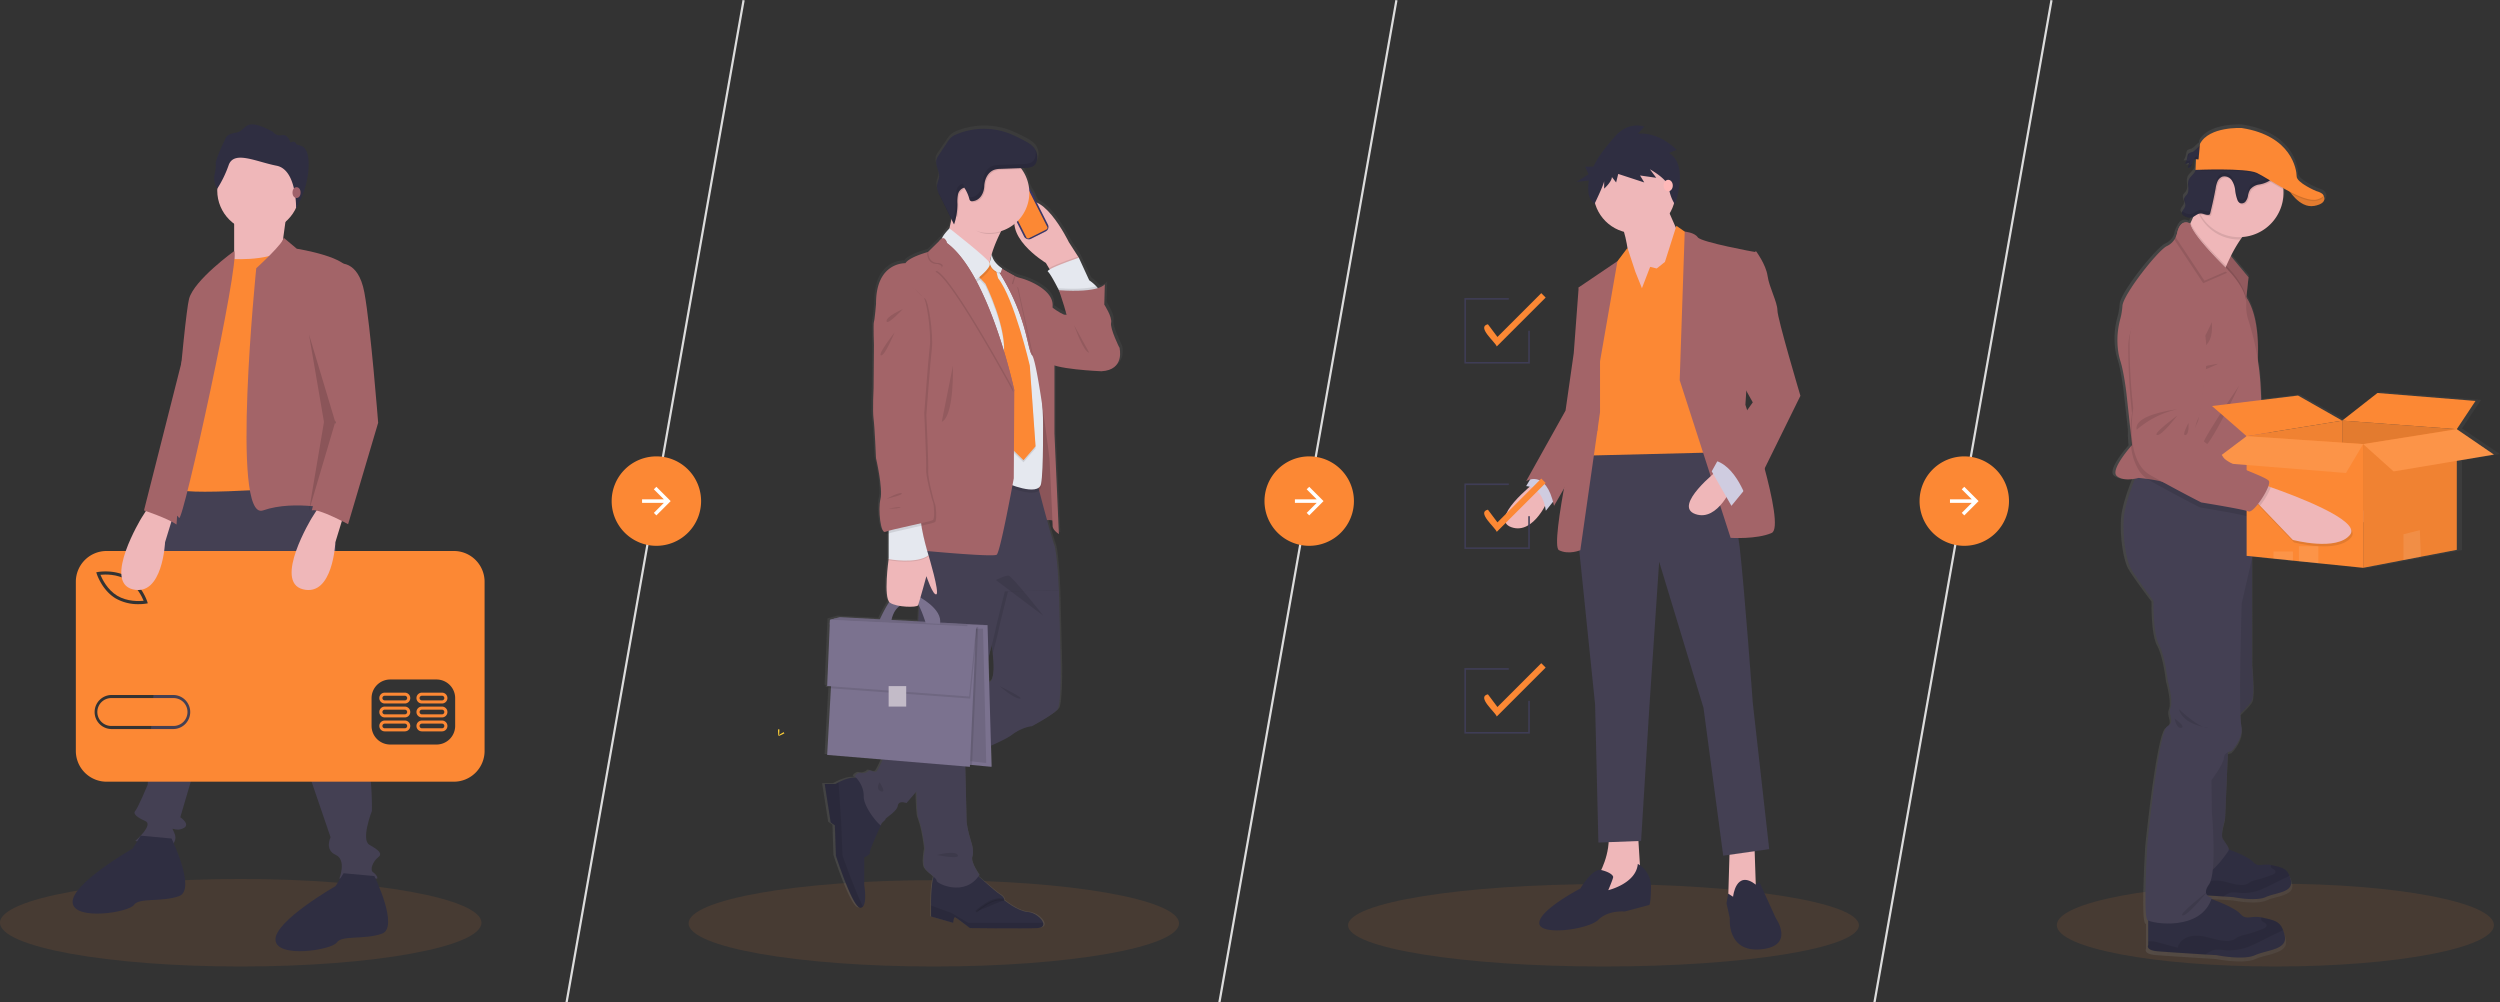 <?xml version="1.0" encoding="UTF-8"?> <svg xmlns="http://www.w3.org/2000/svg" xmlns:xlink="http://www.w3.org/1999/xlink" width="1118.202" height="448.261" viewBox="0 0 1118.202 448.261"><rect x="0" y="0" width="1118.202" height="448.261" fill="#333333" stroke="none"/> <defs> <linearGradient id="linear-gradient" y1="0.5" x2="1" y2="0.5" gradientUnits="objectBoundingBox"> <stop offset="0" stop-color="gray" stop-opacity="0.251"></stop> <stop offset="0.54" stop-color="gray" stop-opacity="0.122"></stop> <stop offset="1" stop-color="gray" stop-opacity="0.102"></stop> </linearGradient> <linearGradient id="linear-gradient-2" x1="0.5" y1="1" x2="0.5" y2="0" xlink:href="#linear-gradient"></linearGradient> </defs> <g id="Group_1188" data-name="Group 1188" transform="translate(-124.414 -2773.869)"> <g id="Group_1114" data-name="Group 1114" transform="translate(-55 -561)"> <ellipse id="Ellipse_177" data-name="Ellipse 177" cx="97.759" cy="18.519" rx="97.759" ry="18.519" transform="translate(1099.384 3730.127)" fill="#fc8834" opacity="0.1"></ellipse> <path id="Path_1065" data-name="Path 1065" d="M491.435,298.6l-17-11.463h0l8.577-12.768-44.91-3.581L421.96,283.269l-20.2-11.325-16.848,2.026-.2-4.441a125.369,125.369,0,0,0-1.393-13.823c.072-1.388.122-2.981.117-4.713,0-7.3-.988-16.976-5.329-23.426l1-8.982-8.1-9.576a61.275,61.275,0,0,1,4.441-7.472c.278-.4.555-.788.855-1.166a20.156,20.156,0,0,0,18.819-19.985,12.783,12.783,0,0,0-.056-1.46,5.3,5.3,0,0,0-.061-.589c1.027.555,2.065,1.11,3.1,1.665.194.278.416.555.661.883h0l.05.061.311.383.1.117c.111.133.228.261.344.394l.078.089c.294.328.605.661.938.988a.989.989,0,0,1,.111.106l.416.389.117.105c.355.316.733.622,1.11.91l.122.089.477.328.155.1c.183.111.372.228.555.333l.067.039c.216.117.439.228.661.333l.111.044q.283.122.555.233l.172.061c.194.067.383.128.583.183l.122.033c.244.061.489.111.738.15h.028a6.056,6.056,0,0,0,.711.072h.161a6.087,6.087,0,0,0,.638,0h.139a6.585,6.585,0,0,0,.794-.094,8.76,8.76,0,0,0,3.5-1.255,3.053,3.053,0,0,0,.711-.661,2.617,2.617,0,0,0-.111-3.048h0c-.433-1.033-3.242-1.76-3.242-1.76s-8.882-3.708-8.882-6.662-2.221-18.275-25.142-21.778c0,0-14.911-.838-19.1,7.145l-.089.933c-1.232.772-2.254,2.32-3.47,2.776a5.666,5.666,0,0,0-1.5.555v-.105h0a1.431,1.431,0,0,0-.339.439,4.441,4.441,0,0,0-.461,1.665,6.273,6.273,0,0,1-.727,2.015,4.493,4.493,0,0,1-.333.511h0l-.094.15a4.052,4.052,0,0,0,1.888-.305,9.4,9.4,0,0,1-.555,2.221,1.843,1.843,0,0,0,1.71-1.021V168.1l.072-.1a4.689,4.689,0,0,0,.344-.8l-.061.067c.111-.361.211-.727.333-1.082a1.7,1.7,0,0,1,.272-.555,1.343,1.343,0,0,1,1.149-.383l-.228,4.813h.1a6.573,6.573,0,0,1-.489,1.01c-.788,1.277-2.221,2.148-2.748,3.547a5.216,5.216,0,0,0-.255,2.1c0,.416.05.838.083,1.255v-.033a4.682,4.682,0,0,1-.5,3.059c-.411.611-1.071,1.071-1.3,1.765a1.721,1.721,0,0,0-.083.6,6.73,6.73,0,0,0,.377,1.782.079.079,0,0,0,0-.033,2.71,2.71,0,0,1,.094,1.31c-.25,1.11-1.6,2.037-1.532,3.1a1.194,1.194,0,0,0,.061.411,2.248,2.248,0,0,0,1.255,1.11,4.885,4.885,0,0,0,2.82.622,3.709,3.709,0,0,0,1.055-.361c-.389.894-.788,1.776-1.194,2.615-.061.133-.128.266-.194.4,0,0-3.431-2.293-5.379,2.382a10.369,10.369,0,0,0-1.2,3.131,7.46,7.46,0,0,1-.411,1.288,8.288,8.288,0,0,1-3.708,3.331c-3.975,1.821-20.029,21.844-20.312,27.029a30.257,30.257,0,0,1-1.022,5.984,35.609,35.609,0,0,0-.955,14.15,27.066,27.066,0,0,0,.982,4.513c1.7,5.179,2.842,14.844,2.842,14.844l1.843,16.776a47.749,47.749,0,0,0,.3,6.934c-1.882,2.148-9.437,11.1-6.55,13.54,2.221,1.921,6.106,1.6,8.288,1.21-1.837,4.546-4.73,12.452-5.113,17.881-.555,8.033.949,18.675,3.331,22.76s10.32,14.567,10.32,14.567-.372,14.378,2.465,19.6,3.98,16.06,3.98,16.06,2.648,9.149,1.321,12.513,2.459,6.162-1.516,8.4-9.06,52.66-9.06,52.66-2.048,33.047,0,34.729a2.083,2.083,0,0,0,.35.206v11.1s-1.421,2.331,4.358,2.8c3.958.316,15.177,1.033,21.833,1.449l5.157.322s12.213,2.431,17.609,0,14.961-2.376,13.54-8.8a18.271,18.271,0,0,0-.755-2.57c-1.56-3.986-4.208-4.441-9.088-5.551-.283-.061-.555-.117-.8-.161-5.141-.894-6.828,1.5-9.709-1.615-2.5-2.692-10.475-5.707-13.19-6.662.067-.2.15-.394.216-.6a4.064,4.064,0,0,1-2.06-1l7.355.466,4.38.272s10.381,2.071,14.988,0,12.712-2.015,11.5-7.472a15.659,15.659,0,0,0-.638-2.187c-1.327-3.386-3.581-3.758-7.727-4.7-.239-.05-.461-.1-.683-.139-4.369-.76-5.8,1.271-8.249-1.371-2.1-2.254-8.721-4.78-11.1-5.64,0-1.232-1.665-2.987-2.715-4.746-1.232-2.054,1.044-9.243,1.044-9.243l1.3-29.827a5.758,5.758,0,0,1,1.554-.444s5.873-5.607,4.547-11.58a38.384,38.384,0,0,1-.422-5.457c1.932-1.793,4.591-4.441,5.346-6.073,1.232-2.659,0-15.544,0-15.544V344.561l9.826.994,8.915.916,2.715.278,8.915.9,20.49,2.071,18.464-3.5,7.988-1.51,16.426-3.109V301.411ZM356.2,165.42l-1.144-.122C355.433,165.315,355.833,165.387,356.2,165.42Z" transform="translate(806.18 3239.356)" fill="url(#linear-gradient)"></path> <path id="Path_1066" data-name="Path 1066" d="M524.056,447.662c-5.551,7.944-25.508,3.736-25.508,3.736l-15.466-14.472L481,434.967l3.492-7.417s1.11.305,3.014.849C497.5,431.3,528.741,440.984,524.056,447.662Z" transform="translate(733.707 3116.392)" fill="#efb7b9"></path> <path id="Path_1067" data-name="Path 1067" d="M487.5,428.4a32.569,32.569,0,0,1-4.413,8.527L481,434.967l3.492-7.417S485.613,427.855,487.5,428.4Z" transform="translate(733.707 3116.392)" opacity="0.1"></path> <path id="Path_1068" data-name="Path 1068" d="M386.266,278.233s-14.256,6.323-13.556,21.85a255.979,255.979,0,0,0,3.264,29.844s-2.915,23.365,9.221,29.389,23.366,10.975,23.366,10.975,18.986,2.043,21.345,2.887,9.731-12.057,8.371-14.067-18.786-6.223-21.006-9.576-7.355-5.424-7.355-5.424-5.3-3.209-5.662-6.107,1.038-5.057,1.393-6.328S406.9,318.13,406.9,318.13,412.885,274.442,386.266,278.233Z" transform="translate(781.893 3182.922)" fill="#a36468"></path> <path id="Path_1069" data-name="Path 1069" d="M399.841,370.39s-19.557,3.275-17.664,10.12A41.463,41.463,0,0,1,399.841,370.39Z" transform="translate(777.727 3141.82)" opacity="0.1"></path> <path id="Path_1070" data-name="Path 1070" d="M407.22,375.38s-10.753,8.777-8.649,9.226S407.22,375.38,407.22,375.38Z" transform="translate(770.498 3139.6)" opacity="0.1"></path> <path id="Path_1071" data-name="Path 1071" d="M422.329,380.89s-2.881,5.9-1.11,5.5S422.329,380.89,422.329,380.89Z" transform="translate(760.557 3137.149)" opacity="0.1"></path> <path id="Path_1072" data-name="Path 1072" d="M440.6,362.995l-1.188-.339a3.394,3.394,0,0,0,.155-2.426c-1.36-2.01-18.775-6.218-20.989-9.576s-7.356-5.424-7.356-5.424-5.3-3.209-5.662-6.107,1.038-5.057,1.393-6.328,1.255-13.551,1.255-13.551,5.968-43.683-20.651-39.892c0,0-14.256,6.328-13.562,21.855a255.263,255.263,0,0,0,3.27,29.844s-2.914,23.365,9.221,29.389,23.365,10.975,23.365,10.975,18.98,2.037,21.345,2.887c.894.322,2.509-1.338,4.091-3.619l.9.838,15.466,14.467s19.957,4.213,25.508-3.731C481.857,375.574,450.625,365.892,440.6,362.995Z" transform="translate(781.318 3182.423)" opacity="0.1"></path> <path id="Path_1073" data-name="Path 1073" d="M379.692,170.881a4.721,4.721,0,0,0-1.538.594c-.555.461-.555,1.249-.694,1.937a6.374,6.374,0,0,1-1.11,2.654,3.992,3.992,0,0,0,1.849-.305,9.514,9.514,0,0,1-.555,2.22,1.8,1.8,0,0,0,1.665-1.016,10.69,10.69,0,0,0,.694-1.948,1.6,1.6,0,0,1,.266-.555c.511-.605,1.46-.333,2.248-.255a3.692,3.692,0,0,0,3.375-1.621c.838-1.271.888-4.524-1.11-4.868C382.7,167.373,381.4,170.249,379.692,170.881Z" transform="translate(780.262 3231.996)" fill="#2f2e41"></path> <g id="Group_1108" data-name="Group 1108" transform="translate(1156.695 3403.327)" opacity="0.1"> <path id="Path_1074" data-name="Path 1074" d="M378.8,175.077c.05-.272.083-.555.144-.827h0a3.256,3.256,0,0,0-.694,1.937,6.1,6.1,0,0,1-.328,1.171A6.361,6.361,0,0,0,378.8,175.077Z" transform="translate(-377.132 -174.25)"></path> <path id="Path_1075" data-name="Path 1075" d="M378.343,182.221A9.227,9.227,0,0,0,378.9,180a3.974,3.974,0,0,1-1.76.305,6.429,6.429,0,0,1-.638,1.11,3.953,3.953,0,0,0,1.843-.3,9.233,9.233,0,0,1-.555,2.221,1.8,1.8,0,0,0,1.665-1.016,4.147,4.147,0,0,0,.333-.794A1.665,1.665,0,0,1,378.343,182.221Z" transform="translate(-376.5 -176.808)"></path> <path id="Path_1076" data-name="Path 1076" d="M386.474,176.11c-.788-.078-1.743-.35-2.254.255a1.716,1.716,0,0,0-.266.555c-.05.144-.094.294-.133.444.527-.416,1.382-.194,2.1-.122a3.708,3.708,0,0,0,3.375-1.621,3.075,3.075,0,0,0,.372-.872A3.7,3.7,0,0,1,386.474,176.11Z" transform="translate(-379.756 -174.472)"></path> </g> <path id="Path_1077" data-name="Path 1077" d="M314.94,201l8.466,10.181-1.1,10.275L312.07,205.441Z" transform="translate(861.723 3247.725)" fill="#a36468"></path> <path id="Path_1078" data-name="Path 1078" d="M323.4,211.181l-1.038,9.665-.067.611L313.064,207l-.994-1.56.289-.45L314.935,201l.572.688Z" transform="translate(861.723 3247.725)" opacity="0.1"></path> <path id="Path_1079" data-name="Path 1079" d="M407.527,219.211c-2.865.822-5.6,3.642-7.983,7.067a60.318,60.318,0,0,0-4.308,7.405c-.783,1.565-1.471,3.07-2.043,4.38l-.4.933c-.966,2.282-1.5,3.808-1.5,3.808s-21.928-16.487-18.458-17.6c1.166-.372,2.7-2.87,4.213-6.018l.189-.4c.96-2.021,1.9-4.275,2.742-6.4,1.715-4.358,2.987-8.144,2.987-8.144S416.271,216.713,407.527,219.211Z" transform="translate(781.993 3215.731)" fill="#efb7b9"></path> <path id="Path_1080" data-name="Path 1080" d="M459.26,202.58s5.063,9.16,11.863,7.911,4-4.918,4-4.918Z" transform="translate(743.378 3216.473)" fill="#fc8834"></path> <path id="Path_1081" data-name="Path 1081" d="M408.91,756.407c-4.485,2.048-14.628,0-14.628,0l-4.275-.267c-5.551-.355-14.844-.955-18.131-1.221-4.8-.394-3.619-2.359-3.619-2.359V740.685l23.271-5.9s9.2,3.147,11.719,5.9c2.393,2.62,3.791.605,8.06,1.36.211.039.433.083.666.139,4.052.927,6.251,1.293,7.55,4.652a15.6,15.6,0,0,1,.627,2.165C421.351,754.408,413.39,754.37,408.91,756.407Z" transform="translate(783.919 2979.709)" fill="#2f2e41"></path> <path id="Path_1082" data-name="Path 1082" d="M419.524,752.651a17.4,17.4,0,0,1-2.62,1.343c-3.053,1.393-5.957,3.092-9.043,4.408a21.149,21.149,0,0,1-9.754,2c-1.749-.128-3.536-.555-5.207-.056a12.025,12.025,0,0,0-2.892,1.6c-5.551-.355-14.844-.955-18.131-1.221-4.8-.394-3.619-2.359-3.619-2.359v-1.388c.172,0,.366-.05.588-.067a10.481,10.481,0,0,1,3.386.505c2.409.655,4.807,1.3,7.217,1.943a5.7,5.7,0,0,1,2.776-3.542A8.85,8.85,0,0,1,386.7,754.8c3.736.05,7.272,1.821,11,2a6.062,6.062,0,0,0,3.048-.511c.511-.255.96-.627,1.46-.91a10.646,10.646,0,0,1,2.515-.849,55.379,55.379,0,0,0,7.189-2.32c.666-.261,1.443-.733,1.354-1.443-.117-.944-1.6-1.055-1.987-1.921a1.11,1.11,0,0,1,.044-.983c.211.039.433.083.666.139C416.027,748.926,418.225,749.292,419.524,752.651Z" transform="translate(783.919 2973.895)" opacity="0.1"></path> <path id="Path_1083" data-name="Path 1083" d="M394.6,800.142c-5.274,2.409-17.209,0-17.209,0l-5.024-.294c-6.506-.416-17.464-1.11-21.334-1.438-5.646-.466-4.258-2.776-4.258-2.776V781.639l27.385-6.939s10.825,3.7,13.79,6.939c2.814,3.081,4.441.711,9.487,1.6.25.044.511.1.783.161,4.769,1.11,7.355,1.527,8.882,5.479a17.818,17.818,0,0,1,.738,2.548C409.22,797.788,399.878,797.738,394.6,800.142Z" transform="translate(793.484 2961.956)" fill="#2f2e41"></path> <path id="Path_1084" data-name="Path 1084" d="M407.094,795.742a20.658,20.658,0,0,1-3.081,1.582c-3.592,1.638-7.011,3.636-10.642,5.185a24.947,24.947,0,0,1-11.48,2.359c-2.054-.15-4.158-.666-6.106-.067a14.159,14.159,0,0,0-3.414,1.91c-6.506-.416-17.464-1.11-21.334-1.438-5.646-.466-4.258-2.776-4.258-2.776v-1.632a6.933,6.933,0,0,1,.694-.078,12.18,12.18,0,0,1,3.986.594l8.488,2.287a6.718,6.718,0,0,1,3.292-4.169,10.361,10.361,0,0,1,5.268-1.21c4.4.061,8.555,2.143,12.946,2.354a7.164,7.164,0,0,0,3.575-.594c.605-.305,1.11-.744,1.721-1.071a12.074,12.074,0,0,1,2.959-1,66.428,66.428,0,0,0,8.416-2.731c.783-.311,1.7-.866,1.593-1.7-.139-1.11-1.882-1.243-2.343-2.265a1.338,1.338,0,0,1,.055-1.155c.25.044.511.1.783.161C402.981,791.357,405.568,791.79,407.094,795.742Z" transform="translate(793.484 2955.091)" opacity="0.1"></path> <path id="Path_1085" data-name="Path 1085" d="M396.972,647.54l-1.482,34.879s-2.221,7.122-1.016,9.16,3.236,4.069,2.5,5.274-9.62,14.228-12.49,9.232-5.7-26.646-5.7-26.646l2.648-26.741Z" transform="translate(779.181 3018.525)" fill="#444053"></path> <path id="Path_1086" data-name="Path 1086" d="M416.457,491l4.119,5.507v47.9s1.2,12.768,0,15.4-7.311,7.911-7.311,7.911L408.13,541.35l1.11-27.9Z" transform="translate(766.124 3088.164)" fill="#444053"></path> <path id="Path_1087" data-name="Path 1087" d="M396.972,647.54l-1.482,34.879s-2.221,7.122-1.016,9.16,3.236,4.069,2.5,5.274-9.62,14.228-12.49,9.232-5.7-26.646-5.7-26.646l2.648-26.741Z" transform="translate(779.181 3018.525)" opacity="0.1"></path> <path id="Path_1088" data-name="Path 1088" d="M416.457,491l4.119,5.507v47.9s1.2,12.768,0,15.4-7.311,7.911-7.311,7.911L408.13,541.35l1.11-27.9Z" transform="translate(766.124 3088.164)" opacity="0.1"></path> <path id="Path_1089" data-name="Path 1089" d="M384.484,443.523v25.908L379.86,489.6s-1.482,48.668-.189,54.586-4.441,11.475-4.441,11.475-3.331.372-3.331,2.959-5.551,9.992-5.551,9.992l.183,14.433s2.409,27.018-1.293,32.2,1.293,5.923,1.293,5.923c-4.624,15.172-26.829,11.658-28.834,9.992s0-34.418,0-34.418,4.963-49.962,8.849-52.182.189-5,1.482-8.327-1.293-12.4-1.293-12.4-1.11-10.736-3.886-15.916-2.409-19.43-2.409-19.43-7.772-10.364-10.081-14.433-3.8-14.617-3.242-22.577c.378-5.379,3.2-13.212,5-17.72.86-2.159,1.482-3.558,1.482-3.558l.527.139,30.321,7.938Z" transform="translate(802.216 3115.212)" fill="#444053"></path> <path id="Path_1090" data-name="Path 1090" d="M413.547,219.18c-2.865.822-5.6,3.642-7.983,7.067h-.622a19.829,19.829,0,0,1-17.209-9.954,19.529,19.529,0,0,1-1.743-3.969c1.715-4.358,2.987-8.144,2.987-8.144S422.29,216.682,413.547,219.18Z" transform="translate(775.974 3215.761)" opacity="0.1"></path> <path id="Path_1091" data-name="Path 1091" d="M424.072,190.284a19.846,19.846,0,1,1-37.127-9.726,19.388,19.388,0,0,1,2.1-3.031,20.085,20.085,0,0,1,4.563-4.008,19.846,19.846,0,0,1,30.438,15.31C424.055,189.318,424.072,189.8,424.072,190.284Z" transform="translate(776.69 3230.779)" fill="#efb7b9"></path> <path id="Path_1092" data-name="Path 1092" d="M402.093,264.492l-.067.611-9.232-14.433c-.966,2.282-1.5,3.808-1.5,3.808s-21.928-16.51-18.458-17.62c1.166-.372,2.7-2.87,4.213-6.018l.189-.4c1.61,4.8,10.964,14.383,14.855,18.225.45.444.822.811,1.11,1.077l.594.555.311.311C395.52,252.068,401.493,258.507,402.093,264.492Z" transform="translate(781.993 3204.079)" opacity="0.1"></path> <path id="Path_1093" data-name="Path 1093" d="M385.872,313.336l-1.01,32.514-.178,5.79s-11.969-1.11-23.138-2.331c-8.993-.983-17.47-2.043-18.774-2.665-1.665-.783-5.235-1.388-8.049-1.771-2.176-.294-3.886-.45-3.886-.45s-.638.189-1.621.366c-2.143.389-5.907.705-8.1-1.2-2.8-2.437,4.563-11.291,6.4-13.417l.405-.461-.694-6.412-1.8-16.626s-1.11-9.576-2.776-14.711a27.138,27.138,0,0,1-.96-4.469,35.8,35.8,0,0,1,.933-14.023,30.583,30.583,0,0,0,1-5.934c.278-5.135,15.96-24.981,19.846-26.785a8.238,8.238,0,0,0,3.975-3.964,7.57,7.57,0,0,0,.605-1.726c1.665-7.217,5.879-4.352,5.879-4.352,1.016,5.646,16.743,20.59,16.743,20.59l.311.311c1.56,1.6,8.51,9.1,8.016,15.51a18.8,18.8,0,0,0,1.049,7.017,118.662,118.662,0,0,1,5.468,31.087Z" transform="translate(805.114 3204.209)" fill="#a36468"></path> <path id="Path_1094" data-name="Path 1094" d="M392.288,310.45s-3.886,9.437-6.8,10.964S393.676,324.634,392.288,310.45Z" transform="translate(776.415 3168.485)" opacity="0.1"></path> <path id="Path_1095" data-name="Path 1095" d="M396.262,342.2s-8.882,1.11-8.882,2.776S396.262,342.2,396.262,342.2Z" transform="translate(775.355 3155.361)" opacity="0.1"></path> <path id="Path_1096" data-name="Path 1096" d="M406.548,361.7s-12.907,27.479-16.515,28.312S406.548,361.7,406.548,361.7Z" transform="translate(774.368 3145.686)" opacity="0.1"></path> <path id="Path_1097" data-name="Path 1097" d="M391.56,253.561,380.885,258.2,368,238.739a7.573,7.573,0,0,0,.605-1.726c1.665-7.217,5.879-4.352,5.879-4.352,1.016,5.646,16.743,20.59,16.743,20.59Z" transform="translate(783.977 3203.341)" opacity="0.1"></path> <path id="Path_1098" data-name="Path 1098" d="M392.56,251.561,381.885,256.2,369,236.739a7.572,7.572,0,0,0,.605-1.726c1.665-7.217,5.879-4.352,5.879-4.352,1.016,5.646,16.743,20.59,16.743,20.59Z" transform="translate(783.532 3204.231)" fill="#a36468"></path> <path id="Path_1099" data-name="Path 1099" d="M389.306,379.081s-11.969-1.11-23.138-2.331L386.209,382V388.1c-.877.794-1.638,1.2-2.132.994-2.309-.971-21.156-4.025-21.156-4.025s-10.947-5.551-22.76-12.213a9.107,9.107,0,0,1-.833-.522,13.121,13.121,0,0,1-3.5-3.5,24.86,24.86,0,0,1-3.708-11.2,48.427,48.427,0,0,1-.289-6.872,56.351,56.351,0,0,1,.711-7.766,255.4,255.4,0,0,1-1.665-29.977c.139-15.544,14.711-21.095,14.711-21.095,26.785-2.359,18.48,40.941,18.48,40.941s-1.549,12.213-1.971,13.462-1.937,3.331-1.732,6.245,5.324,6.4,5.324,6.4,5,2.343,7.056,5.812c1.5,2.559,11.236,6.029,16.737,8.5Z" transform="translate(800.492 3176.768)" opacity="0.1"></path> <path id="Path_1100" data-name="Path 1100" d="M422.047,175.89a6.286,6.286,0,0,1-.555,2.654,16.411,16.411,0,0,1-.988,1.976,9.1,9.1,0,0,1-2.432,3.02,12.439,12.439,0,0,1-4.441,1.543,6.426,6.426,0,0,0-4.014,2.276,7.958,7.958,0,0,0-.938,2.72,5.851,5.851,0,0,1-1.11,2.631,2.182,2.182,0,0,1-2.6.622,2.626,2.626,0,0,1-1-1.293,18.558,18.558,0,0,1-1.049-4.547,9.673,9.673,0,0,0-1.56-4.358,3.9,3.9,0,0,0-4.1-1.571,3.947,3.947,0,0,0-2.22,2.154,12.343,12.343,0,0,0-.838,3.064q-1.033,5.651-2.437,11.236a1.031,1.031,0,0,1-.183.422.8.8,0,0,1-.555.233c-1.243.167-2.437-.705-3.692-.611a2.123,2.123,0,0,0-.383.061,19.835,19.835,0,0,1,2-22.649l.1-.028a5.985,5.985,0,0,0,2.221-1.4,23.44,23.44,0,0,0,2.221-2.57l.444-.555a25.32,25.32,0,0,1,4.33-4.114,4.44,4.44,0,0,1,1.477-.8,4.373,4.373,0,0,1,1.4-.044,35.289,35.289,0,0,0,5.779.217,37.069,37.069,0,0,1,4.058-.411c3.514.1,6.512,2.581,8.732,5.3A8.212,8.212,0,0,1,422.047,175.89Z" transform="translate(776.721 3232.849)" opacity="0.1"></path> <path id="Path_1101" data-name="Path 1101" d="M379.74,178.584c-.772,1.266-2.165,2.126-2.687,3.514-.766,2.015.527,4.524-.661,6.323-.394.605-1.044,1.055-1.266,1.749-.378,1.171.655,2.42.389,3.625s-1.854,2.221-1.432,3.4a2.221,2.221,0,0,0,1.221,1.11,4.774,4.774,0,0,0,2.776.616c1.516-.25,2.642-1.738,4.18-1.849,1.249-.089,2.443.777,3.686.616a.833.833,0,0,0,.555-.239.961.961,0,0,0,.183-.422q1.4-5.579,2.443-11.236a12.108,12.108,0,0,1,.833-3.064,3.98,3.98,0,0,1,2.22-2.154,3.915,3.915,0,0,1,4.1,1.571,9.614,9.614,0,0,1,1.565,4.358,18.8,18.8,0,0,0,1.044,4.547,2.654,2.654,0,0,0,1.01,1.3,2.174,2.174,0,0,0,2.592-.622,5.79,5.79,0,0,0,1.11-2.637,7.93,7.93,0,0,1,.938-2.715,6.441,6.441,0,0,1,4.014-2.276,12.561,12.561,0,0,0,4.441-1.549,9.136,9.136,0,0,0,2.431-3.014,8.875,8.875,0,0,0,1.521-4.635,8.51,8.51,0,0,0-2.276-4.8c-2.221-2.72-5.224-5.2-8.738-5.3a34.532,34.532,0,0,0-4.058.411,34.734,34.734,0,0,1-5.779-.222,4.542,4.542,0,0,0-1.4.05,4.187,4.187,0,0,0-1.471.8,25.336,25.336,0,0,0-4.336,4.108,31.8,31.8,0,0,1-2.676,3.109,6.023,6.023,0,0,1-2.22,1.4c-.555.155-1.11.044-1.638.216C380.717,175.192,380.5,177.329,379.74,178.584Z" transform="translate(781.302 3233.281)" fill="#2f2e41"></path> <path id="Path_1102" data-name="Path 1102" d="M471.123,210.485c-4.441.816-8.121-2.776-10.159-5.4a21.767,21.767,0,0,1-1.7-2.509l15.244,2.876.616.117S477.924,209.242,471.123,210.485Z" transform="translate(743.378 3216.473)" opacity="0.1"></path> <g id="Group_1109" data-name="Group 1109" transform="translate(1155.287 3407.629)" opacity="0.1"> <path id="Path_1103" data-name="Path 1103" d="M376.341,212.462a4.623,4.623,0,0,0-.322-2.132c0,.055-.05.111-.067.167a4.131,4.131,0,0,0,.289,2.287A1.661,1.661,0,0,0,376.341,212.462Z" transform="translate(-374.811 -194.603)"></path> <path id="Path_1104" data-name="Path 1104" d="M379.073,197.8a12.342,12.342,0,0,0,.044,2.3A12.363,12.363,0,0,0,379.073,197.8Z" transform="translate(-376.221 -189.029)"></path> <path id="Path_1105" data-name="Path 1105" d="M415.369,185.581a9.1,9.1,0,0,1-2.431,3.02,12.4,12.4,0,0,1-4.441,1.543,6.413,6.413,0,0,0-4.014,2.276,8,8,0,0,0-.938,2.72,5.811,5.811,0,0,1-1.11,2.637,2.167,2.167,0,0,1-2.592.622,2.654,2.654,0,0,1-1.01-1.3,18.485,18.485,0,0,1-1.044-4.547,9.59,9.59,0,0,0-1.565-4.358,3.9,3.9,0,0,0-4.1-1.571,3.964,3.964,0,0,0-2.22,2.154,12.1,12.1,0,0,0-.833,3.064q-1.038,5.657-2.442,11.236a.961.961,0,0,1-.183.422.833.833,0,0,1-.555.239c-1.243.161-2.437-.705-3.686-.616-1.538.111-2.665,1.6-4.18,1.843a4.691,4.691,0,0,1-2.776-.616,2.97,2.97,0,0,1-1.016-.722,1.5,1.5,0,0,0-.205,1.293,2.165,2.165,0,0,0,1.221,1.11,4.691,4.691,0,0,0,2.776.616c1.516-.244,2.642-1.732,4.18-1.843,1.249-.089,2.443.777,3.686.616a.833.833,0,0,0,.555-.239.961.961,0,0,0,.183-.422q1.4-5.551,2.442-11.236a12.106,12.106,0,0,1,.833-3.064,3.964,3.964,0,0,1,2.22-2.154,3.906,3.906,0,0,1,4.1,1.571,9.614,9.614,0,0,1,1.565,4.358,18.8,18.8,0,0,0,1.044,4.547,2.653,2.653,0,0,0,1.01,1.3,2.174,2.174,0,0,0,2.592-.622,5.812,5.812,0,0,0,1.11-2.637,8,8,0,0,1,.938-2.72,6.467,6.467,0,0,1,4.014-2.276,12.66,12.66,0,0,0,4.441-1.543,9.1,9.1,0,0,0,2.431-3.02,8.841,8.841,0,0,0,1.521-4.63,5.981,5.981,0,0,0-.067-.633A10.907,10.907,0,0,1,415.369,185.581Z" transform="translate(-373.964 -182)"></path> </g> <path id="Path_1106" data-name="Path 1106" d="M423.588,180.6a19.613,19.613,0,0,1,2.47,8.244c-4.946-2.776-9.6-5.823-11.946-6.884-4.091-1.849-19.391-1.571-25.142-1.4a19.388,19.388,0,0,1,2.1-3.031,20.086,20.086,0,0,1,4.58-4.008,19.857,19.857,0,0,1,27.968,7.067Z" transform="translate(774.648 3230.775)" opacity="0.1"></path> <path id="Path_1107" data-name="Path 1107" d="M472.511,208.131c-2.67.822-7.028-.766-11.547-3.042a21.767,21.767,0,0,1-1.7-2.509l15.244,2.876C475.514,206.144,475.77,207.127,472.511,208.131Z" transform="translate(743.378 3216.473)" opacity="0.1"></path> <path id="Path_1108" data-name="Path 1108" d="M405.7,154.06s-14.572-.833-18.669,7.078l-.661,7.011-1.11-.122-.222,4.769s22.272-.971,27.34,1.316,20.817,13.812,27.129,11.869-.555-3.747-.555-3.747-8.688-3.681-8.688-6.567S428.113,157.529,405.7,154.06Z" transform="translate(776.396 3238.07)" fill="#fc8834"></path> <path id="Path_1109" data-name="Path 1109" d="M371.63,622.28s9.3,9.021,13.323,8.327C384.953,630.607,373.573,629.635,371.63,622.28Z" transform="translate(782.362 3029.762)" opacity="0.1"></path> <path id="Path_1110" data-name="Path 1110" d="M368.13,629.81s.833,4.641,3.053,4.186S368.13,629.81,368.13,629.81Z" transform="translate(783.919 3026.412)" opacity="0.1"></path> <path id="Path_1111" data-name="Path 1111" d="M385.382,769.53s-13.2,10.27-10.975,10.547S385.382,769.53,385.382,769.53Z" transform="translate(781.239 2964.255)" opacity="0.1"></path> <path id="Path_1112" data-name="Path 1112" d="M330.96,341.756l42.745-6.956v40.469l-40.613-2.126Z" transform="translate(853.32 3188.202)" fill="#fc8834"></path> <path id="Path_1113" data-name="Path 1113" d="M330.96,341.756l42.745-6.956v40.469l-40.613-2.126Z" transform="translate(853.32 3188.202)" opacity="0.05"></path> <path id="Path_1114" data-name="Path 1114" d="M407.96,334.8l51.261,3.836-2.837,35.218-48.424,1.416Z" transform="translate(819.065 3188.202)" fill="#fc8834"></path> <path id="Path_1115" data-name="Path 1115" d="M407.96,334.8l51.261,3.836-2.837,35.218-48.424,1.416Z" transform="translate(819.065 3188.202)" opacity="0.1"></path> <path id="Path_1116" data-name="Path 1116" d="M423.72,312.55,407.96,324.9l51.261,3.836L467.6,316.1Z" transform="translate(819.065 3198.1)" fill="#fc8834"></path> <path id="Path_1117" data-name="Path 1117" d="M303.08,319.275l38.482-4.685,19.74,11.219-42.745,6.956Z" transform="translate(865.723 3197.193)" fill="#fc8834"></path> <path id="Path_1118" data-name="Path 1118" d="M383.076,350.883v55.33l-20.024-2.054-8.71-.888-2.654-.278-8.7-.894-12.024-1.232V347.33l42.74,2.909Z" transform="translate(853.32 3182.628)" fill="#fc8834"></path> <path id="Path_1119" data-name="Path 1119" d="M466.73,341.71v53.959l-16.049,3.081-7.805,1.5-18.036,3.464v-55.33Z" transform="translate(811.556 3185.127)" fill="#fc8834"></path> <path id="Path_1120" data-name="Path 1120" d="M466.73,341.71v53.959l-16.049,3.081-7.805,1.5-18.036,3.464v-55.33Z" transform="translate(811.556 3185.127)" opacity="0.05"></path> <path id="Path_1121" data-name="Path 1121" d="M303.08,358.977l15.477-11.647,52.116,3.553L363,363.806Z" transform="translate(865.723 3182.628)" fill="#fc8834"></path> <path id="Path_1122" data-name="Path 1122" d="M303.08,358.977l15.477-11.647,52.116,3.553L363,363.806Z" transform="translate(865.723 3182.628)" fill="#fff" opacity="0.1"></path> <path id="Path_1123" data-name="Path 1123" d="M466.73,341.71l-41.89,6.673L438.474,360.6l44.871-7.528Z" transform="translate(811.556 3185.127)" fill="#fc8834"></path> <path id="Path_1124" data-name="Path 1124" d="M466.73,341.71l-41.89,6.673L438.474,360.6l44.871-7.528Z" transform="translate(811.556 3185.127)" fill="#fff" opacity="0.1"></path> <path id="Path_1125" data-name="Path 1125" d="M465.135,434.944l-7.8,1.5v-11.53l7.311-1.843Z" transform="translate(797.102 3148.933)" fill="#fff" opacity="0.1"></path> <path id="Path_1126" data-name="Path 1126" d="M381.79,435.96v7.628l-8.71-.888V435.96Z" transform="translate(834.582 3143.199)" fill="#fff" opacity="0.1"></path> <path id="Path_1127" data-name="Path 1127" d="M361.324,440.29v4.058l-8.7-.894V440.29Z" transform="translate(843.684 3141.272)" fill="#fff" opacity="0.1"></path> <path id="Path_1128" data-name="Path 1128" d="M476.727,465.905c-5.968,7.633-25.675,2.359-25.675,2.359l-14.644-15.277-1.987-2.071,3.886-7.217s1.11.366,2.964,1.01C451.085,448.141,481.751,459.482,476.727,465.905Z" transform="translate(754.429 3109.207)" opacity="0.1"></path> <path id="Path_1129" data-name="Path 1129" d="M475.727,463.905c-5.968,7.633-25.675,2.359-25.675,2.359l-14.644-15.277-1.987-2.071,3.886-7.217s1.11.366,2.964,1.01C450.085,446.141,480.751,457.482,475.727,463.905Z" transform="translate(754.874 3110.097)" fill="#efb7b9"></path> <path id="Path_1130" data-name="Path 1130" d="M440.23,442.71a32.822,32.822,0,0,1-4.863,8.277l-1.987-2.071,3.886-7.217S438.382,442.066,440.23,442.71Z" transform="translate(754.891 3110.097)" opacity="0.1"></path> <path id="Path_1131" data-name="Path 1131" d="M346.59,287.924s-14.572,5.551-14.711,21.095A255.4,255.4,0,0,0,333.544,339s-4.164,23.177,7.633,29.838,22.76,12.213,22.76,12.213,18.847,3.053,21.162,4.025,10.359-11.519,9.11-13.6-18.408-7.217-20.446-10.686-7.056-5.807-7.056-5.807-5.118-3.492-5.324-6.406,1.3-5,1.732-6.245,1.976-13.462,1.976-13.462S373.375,285.537,346.59,287.924Z" transform="translate(800.047 3178.549)" fill="#a36468"></path> <path id="Path_1132" data-name="Path 1132" d="M355.743,380.7s-19.707,2.221-18.181,9.16A41.459,41.459,0,0,1,355.743,380.7Z" transform="translate(797.555 3137.233)" opacity="0.1"></path> <path id="Path_1133" data-name="Path 1133" d="M362.86,385.7s-11.186,8.188-9.132,8.743S362.86,385.7,362.86,385.7Z" transform="translate(790.438 3135.009)" opacity="0.1"></path> <path id="Path_1134" data-name="Path 1134" d="M377.825,391.7s-3.192,5.74-1.388,5.44S377.825,391.7,377.825,391.7Z" transform="translate(780.469 3132.34)" opacity="0.1"></path> </g> <line id="Line_625" data-name="Line 625" y2="455" transform="matrix(0.985, 0.174, -0.174, 0.985, 457.01, 2773.956)" fill="none" stroke="#ddd" stroke-width="1"></line> <line id="Line_626" data-name="Line 626" y2="455" transform="matrix(0.985, 0.174, -0.174, 0.985, 749.01, 2773.956)" fill="none" stroke="#ddd" stroke-width="1"></line> <line id="Line_627" data-name="Line 627" y2="455" transform="matrix(0.985, 0.174, -0.174, 0.985, 1042.01, 2773.956)" fill="none" stroke="#ddd" stroke-width="1"></line> <g id="Group_1111" data-name="Group 1111" transform="translate(-407 2525)"> <path id="Base" d="M20,0A20,20,0,1,1,0,20,20,20,0,0,1,20,0Z" transform="translate(805 453)" fill="#fc8834"></path> <g id="ic_arrow_forward" transform="translate(813 461)"> <rect id="Base-2" data-name="Base" width="24" height="24" fill="none"></rect> <path id="Icon" d="M2788.6,209.2h9.737l-4.472-4.472L2795,203.6l6.4,6.4-6.4,6.4-1.128-1.128,4.464-4.472H2788.6Z" transform="translate(-2783 -198)" fill="#fff"></path> </g> </g> <g id="Group_1112" data-name="Group 1112" transform="translate(-115 2525)"> <path id="Base-3" data-name="Base" d="M20,0A20,20,0,1,1,0,20,20,20,0,0,1,20,0Z" transform="translate(805 453)" fill="#fc8834"></path> <g id="ic_arrow_forward-2" data-name="ic_arrow_forward" transform="translate(813 461)"> <rect id="Base-4" data-name="Base" width="24" height="24" fill="none"></rect> <path id="Icon-2" data-name="Icon" d="M2788.6,209.2h9.737l-4.472-4.472L2795,203.6l6.4,6.4-6.4,6.4-1.128-1.128,4.464-4.472H2788.6Z" transform="translate(-2783 -198)" fill="#fff"></path> </g> </g> <g id="Group_1113" data-name="Group 1113" transform="translate(178 2525)"> <path id="Base-5" data-name="Base" d="M20,0A20,20,0,1,1,0,20,20,20,0,0,1,20,0Z" transform="translate(805 453)" fill="#fc8834"></path> <g id="ic_arrow_forward-3" data-name="ic_arrow_forward" transform="translate(813 461)"> <rect id="Base-6" data-name="Base" width="24" height="24" fill="none"></rect> <path id="Icon-3" data-name="Icon" d="M2788.6,209.2h9.737l-4.472-4.472L2795,203.6l6.4,6.4-6.4,6.4-1.128-1.128,4.464-4.472H2788.6Z" transform="translate(-2783 -198)" fill="#fff"></path> </g> </g> <g id="Group_1120" data-name="Group 1120" transform="translate(27 -507.236)"> <ellipse id="Ellipse_185" data-name="Ellipse 185" cx="107.673" cy="19.573" rx="107.673" ry="19.573" transform="translate(97.414 3674.256)" fill="#fc8834" opacity="0.1"></ellipse> <g id="Group_1115" data-name="Group 1115" transform="translate(129.882 3336.736)"> <path id="Path_1138" data-name="Path 1138" d="M700.12,405.009l5.6,86.816s13.443,34.167,12.882,66.653c0,0-5.041,12.882-1.12,15.123s6.161,3.921,3.921,5.6-3.921,5.6-2.24,6.721,2.24,2.8,1.68,2.8h-16.8s3.361-8.4-1.68-10.642-2.24-7.842-2.24-7.842L662.593,460.46,632.907,561.279s5.041,3.361,1.12,5.041-5.6-1.68-3.921,1.68-.56,5.041-.56,5.6-16.8-1.68-16.8-1.68,8.4-7.281,4.481-8.962-5.6-3.361-4.481-4.481,5.6-11.762,5.6-11.762,2.24-40.328,2.8-42.008,0-9.522,0-13.443-.56-19.6,1.12-23.524,3.361-52.09,12.322-57.691S700.12,405.009,700.12,405.009Z" transform="translate(-584.729 -251.378)" fill="#444053"></path> <path id="Path_1139" data-name="Path 1139" d="M607.253,700.019s11.2,22.964,3.361,25.765-17.923.56-20.164,3.921-26.885,7.281-27.445-1.12S589.889,704.5,589.889,704.5l3.575-5.757Z" transform="translate(-562.996 -380.597)" fill="#2f2e41"></path> <path id="Path_1140" data-name="Path 1140" d="M769.253,730.019s11.2,22.964,3.361,25.765-17.923.56-20.164,3.921-26.885,7.281-27.445-1.12S751.889,734.5,751.889,734.5l3.575-5.757Z" transform="translate(-634.259 -393.794)" fill="#2f2e41"></path> <circle id="Ellipse_178" data-name="Ellipse 178" cx="18.483" cy="18.483" r="18.483" transform="translate(64.701 11.084)" fill="#efb7b9"></circle> <path id="Path_1141" data-name="Path 1141" d="M544.535,112.025l-2.24,16.243-16.8,12.882-4.481-6.161V113.705Z" transform="translate(-448.749 -72.656)" fill="#efb7b9"></path> <path id="Path_1142" data-name="Path 1142" d="M669.855,234.5s17.363,1.68,26.325-4.481L714.1,335.882s-63.292,5.041-66.092,1.68V304.516l11.2-53.77Z" transform="translate(-600.393 -174.409)" fill="#fc8834"></path> <path id="Path_1143" data-name="Path 1143" d="M718.337,220.985l6.023,5.061s24.645,3.921,22.964,10.642L740.6,316.224l2.24,26.885s-19.044-5.041-33.606,0-2.993-108.326-2.993-108.326S719.6,222.645,718.337,220.985Z" transform="translate(-624.093 -170.434)" fill="#a36468"></path> <path id="Path_1144" data-name="Path 1144" d="M668.7,231.931s-17.923,12.933-20.164,21.335-9.522,96.9-9.522,96.9,3.361-1.68,5.041,1.12S671.5,236.361,668.7,231.931Z" transform="translate(-596.434 -175.249)" fill="#a36468"></path> <path id="Path_1145" data-name="Path 1145" d="M677.421,159.495a8.835,8.835,0,0,1-1.231-6.234,18.9,18.9,0,0,0,.539-5.618,55.6,55.6,0,0,1,3.232-8.158c1.616-2.924.847-4.156,5.926-5.079s3-7.542,16.392-.385a3.927,3.927,0,0,0,4.079,1.539c2.771-.539,3.771,3.309,3.771,3.309s1.847-1.077,2.54.462,5.631-.924,5.631,9.466-5.62,19.67-5.62,19.67.412-17.477-8.746-19.247-19.009-6.926-21.395-.308a50.45,50.45,0,0,1-5.118,10.582Z" transform="translate(-612.712 -130.733)" fill="#2f2e41"></path> <ellipse id="Ellipse_179" data-name="Ellipse 179" cx="1.806" cy="2.409" rx="1.806" ry="2.409" transform="translate(98.363 28.1)" fill="#a0616a"></ellipse> <path id="Path_1146" data-name="Path 1146" d="M597.028,492.587c-4.432-2.665-9.776-2.462-11.808-2.258.774,1.889,3.095,6.707,7.527,9.373s9.78,2.462,11.808,2.26C603.782,500.074,601.46,495.255,597.028,492.587Z" transform="translate(-572.772 -288.869)" fill="#fc8834"></path> <path id="Path_1147" data-name="Path 1147" d="M616.834,588.87h-27.7a6.233,6.233,0,1,0,0,12.465h27.7a6.233,6.233,0,1,0,0-12.465Z" transform="translate(-571.752 -332.264)" fill="#fc8834"></path> <path id="Path_1148" data-name="Path 1148" d="M734.657,471.412H579.349a13.758,13.758,0,0,0-13.758,13.758v75.669A13.757,13.757,0,0,0,579.349,574.6H734.657a13.758,13.758,0,0,0,13.758-13.758V485.17A13.758,13.758,0,0,0,734.657,471.412ZM575.506,480.8c.307-.055,7.579-1.293,13.6,2.33s8.335,10.628,8.431,10.925l.243.755-.781.139a20.743,20.743,0,0,1-3.37.248,20.067,20.067,0,0,1-10.231-2.579c-6.022-3.622-8.335-10.628-8.43-10.924l-.244-.755Zm33.713,70.254h-27.7a7.618,7.618,0,0,1,0-15.235h27.7a7.618,7.618,0,0,1,0,15.235Zm126.037-1.385a8.335,8.335,0,0,1-8.31,8.31H706.171a8.335,8.335,0,0,1-8.31-8.31V537.2a8.335,8.335,0,0,1,8.31-8.31h20.776a8.335,8.335,0,0,1,8.31,8.31Z" transform="translate(-564.137 -280.595)" fill="#fc8834"></path> <path id="Path_1149" data-name="Path 1149" d="M819.352,606.8h-9a2.424,2.424,0,1,0,0,4.848h9a2.424,2.424,0,1,0,0-4.848Zm0,3.463h-9a1.039,1.039,0,1,1,0-2.078h9a1.039,1.039,0,1,1,0,2.078Z" transform="translate(-670.739 -340.151)" fill="#fc8834"></path> <path id="Path_1150" data-name="Path 1150" d="M849.025,606.8h-9a2.424,2.424,0,1,0,0,4.848h9a2.424,2.424,0,1,0,0-4.848Zm0,3.463h-9a1.039,1.039,0,1,1,0-2.078h9a1.039,1.039,0,1,1,0,2.078Z" transform="translate(-683.792 -340.151)" fill="#fc8834"></path> <path id="Path_1151" data-name="Path 1151" d="M819.352,595.67h-9a2.424,2.424,0,0,0,0,4.848h9a2.424,2.424,0,1,0,0-4.848Zm0,3.463h-9a1.039,1.039,0,0,1,0-2.078h9a1.039,1.039,0,0,1,0,2.078Z" transform="translate(-670.739 -335.256)" fill="#fc8834"></path> <path id="Path_1152" data-name="Path 1152" d="M849.025,595.67h-9a2.424,2.424,0,1,0,0,4.848h9a2.424,2.424,0,1,0,0-4.848Zm0,3.463h-9a1.039,1.039,0,0,1,0-2.078h9a1.039,1.039,0,0,1,0,2.078Z" transform="translate(-683.792 -335.256)" fill="#fc8834"></path> <path id="Path_1153" data-name="Path 1153" d="M819.352,584.542h-9a2.424,2.424,0,0,0,0,4.848h9a2.424,2.424,0,1,0,0-4.848Zm0,3.463h-9a1.039,1.039,0,0,1,0-2.078h9a1.039,1.039,0,1,1,0,2.078Z" transform="translate(-670.739 -330.361)" fill="#fc8834"></path> <path id="Path_1154" data-name="Path 1154" d="M849.025,584.542h-9a2.424,2.424,0,1,0,0,4.848h9a2.424,2.424,0,1,0,0-4.848Zm0,3.463h-9a1.039,1.039,0,1,1,0-2.078h9a1.039,1.039,0,1,1,0,2.078Z" transform="translate(-683.792 -330.361)" fill="#fc8834"></path> <path id="Path_1155" data-name="Path 1155" d="M761.486,437.942l-4.015,13.1S756.445,475.469,743,472.109s3.921-31.926,3.921-31.926l3.921-6.161Z" transform="translate(-639.935 -264.148)" fill="#efb7b9"></path> <path id="Path_1156" data-name="Path 1156" d="M625.486,437.942l-4.015,13.1S620.445,475.469,607,472.109s3.921-31.926,3.921-31.926l3.921-6.161Z" transform="translate(-580.109 -264.148)" fill="#efb7b9"></path> <path id="Path_1157" data-name="Path 1157" d="M765.773,241.93s8.962-2.24,11.762,12.882,6.161,58.251,6.161,58.251l-13.443,45.369s-13.443-7.281-16.243-6.161l10.578-39.387-8.9-40.148S763.533,241.93,765.773,241.93Z" transform="translate(-647.022 -179.596)" fill="#a36468"></path> <path id="Path_1158" data-name="Path 1158" d="M580.747,209.393,592.509,248.6l-11.762,39.768,6.721-39.768Z" transform="translate(-475.026 -115.488)" opacity="0.15"></path> <path id="Path_1159" data-name="Path 1159" d="M640.175,297.021l-20.164,79.535s10.636,3.51,14.557,6.311Z" transform="translate(-588.076 -203.882)" fill="#a36468"></path> </g> </g> <g id="Group_1117" data-name="Group 1117" transform="translate(132.134 537)"> <ellipse id="Ellipse_180" data-name="Ellipse 180" cx="109.676" cy="19.301" rx="109.676" ry="19.301" transform="translate(300.28 2630.564)" fill="#fc8834" opacity="0.1"></ellipse> <path id="Path_1161" data-name="Path 1161" d="M480.826,147.673s-4.417-8.716-3.821-11.307-3.107-8.125-3.107-8.125l.239-9.181s-.512.939-3.178,1.76c-.225-.3-.469-.587-.723-.864a18.926,18.926,0,0,0-3.2-2.671l-4.694-10.129-4.539-6.951s-7.158-14.551-14.551-17.761l-1.164-2.276a.178.178,0,0,0,.07-.23l-1.183-2.314a.183.183,0,0,0-.23-.084l-1.131-2.215a17.794,17.794,0,0,0-3.286-7.928c-.117-.164-.244-.314-.366-.469l1.84-.066c1.615-.061,3.417-.2,4.5-1.408a4.117,4.117,0,0,0,.84-1.549,6.571,6.571,0,0,0,.272-1.375c0-.07,0-.141,0-.207V61.177a3.781,3.781,0,0,0-.08-.469.323.323,0,0,0-.038-.183,5.455,5.455,0,0,0-.146-.544.728.728,0,0,1-.033-.108c-.066-.188-.136-.375-.216-.559a.525.525,0,0,1-.033-.075c-.085-.183-.178-.361-.277-.535l-.028-.056h0a1.879,1.879,0,0,0-.117-.211c-1.272-2-3.506-3.168-5.633-4.224a65.09,65.09,0,0,0-6.1-2.816,32.856,32.856,0,0,0-23.938.338,9.477,9.477,0,0,0-2.131,1.136,11.012,11.012,0,0,0-2.323,2.732l-3.638,5.374a7.6,7.6,0,0,0-1.178,2.169c-.681,2.553,1.455,5.111,1.216,7.745-.122,1.31-.826,2.511-.962,3.821a9.092,9.092,0,0,0,1.375,4.844l5.205,10.326c-.277,1.356-.582,2.746-.915,4.088h0c-2.4,2.478-3.206,3.83-3.426,4.562l-.07.038h0a4.225,4.225,0,0,0-1.2,1.173l-4.947,4.806s-8.6,2.234-10.387,5.065c0,0-13.495-.591-13.377,18.254,0,0-.6,7.069-.939,8.012s0,10.481,0,10.481l-.16,19.32s-.516,10.246,0,13.9,1.112,17.55,1.112,17.55,3.225,13.546,2.032,18.376c-1.145,4.623,0,14.734,1.878,14.776.357.737.765,1.1,1.211.892a5.174,5.174,0,0,1,.6-.216V242.5s-2.323,16.17.282,19.244a62.929,62.929,0,0,0-4.271,7.759l-18.259-.981-2.323.652h0l-2.131.6-1.291,29.7.516.038-.038.906,1.22.089-1.7,29.909,25.276,2.079c-1.112,2.492-2.4,5.163-2.905,5.421-.939.469-2.985-.939-3.464-.357a3.887,3.887,0,0,1-3.581.939c-1.671-.357-2.746,1.53-2.746,1.53s.244.216.61.615c-2.713-.329-6.144,1.127-8.008,2.065-.836.422-1.357.737-1.357.737H346.65l2.708,17.278,1.91,1.3.469,13.612s7.641,23.558,11.143,23.4a1.582,1.582,0,0,0,1.178-.591c1.878-2.169.577-9.617.577-9.617v-12.4s2.863-1.258,2.544-2.2,4.619-11.265,5.06-12.2a.08.08,0,0,0,.038-.075c0-1.061,2.15-2.239,2.028-2.708s5.257-3.417,5.633-6.008,3.938-1.178,3.938-1.178l4.534-5.21c.136,6.351.394,10.8.84,11.922,2.15,5.421,2.985,13.9,2.985,13.9s-1.314,6.477,0,8.6c.807,1.3,2.685,2.685,3.99,3.835-1.356,4.112-1.164,12.852-1.164,12.852v5.022l10.031,2.816s.315-2.511.793-2.511,6.848,4.867,6.848,4.867,24.52.314,30.725,0c2.347-.117,2.985-1.126,2.624-2.347-.6-2.032-3.943-4.666-6.919-4.867-4.778-.314-10.828-5.337-10.828-5.337s.469-1.1-2.07-2.671c-1.755-1.08-6.613-5.449-9.617-8.008.141-.192.286-.385.422-.591,0,0-4.06-5.632-3.22-8.13s-.361-6.1-.361-6.1-2.267-6.951-2.267-10.486c0-2.239-.338-14.973-.582-24l2.093.174.042-.9.939.084,8.876.817-.272-9.486a59.364,59.364,0,0,0,9.308-4.731c5.013-3.755,9.312-4,9.312-4s10.148-5.417,11.7-7.655,1.408-18.493,1.408-18.493l-.835-34.837v-.028s-.714-16.841-2.15-20.493c-.526-1.352-1.826-5.858-3.248-11a8.5,8.5,0,0,1,2.45.1c.052,1.258.084,2.122.084,2.417,0,2,2.863,3.7,2.863,3.7l-2.028-45.06V155.549c6.252,1.99,21.371,2.61,21.371,2.61C483.449,157.586,480.826,147.673,480.826,147.673Zm-58.972-38.714h-.033a31.253,31.253,0,0,1,.868-3.5ZM380.82,263.51c3.7.61,7.979.432,8.3-.286.033-.07.075-.2.131-.361.117.207.23.418.347.634l-.361,6.8v.155l-12.2-.657C377.892,266.153,379.506,264.378,380.82,263.51ZM421.5,297.8l-.314-11.007c.544-2.028,1.033-3.868,1.45-5.445.188,1.31.347,2.516.469,3.628C424.261,295.423,422.557,297.46,421.5,297.8ZM456.235,132.78c-.7.268-3.361-1.408-5.886-3.145,0-.319.023-.634.038-.939.357-7.186-11.345-11.659-14.926-12.485a12.865,12.865,0,0,1-2.516-.939,58.672,58.672,0,0,1-5.557-3.14l.047-.136s-4.619-2.924-4.717-6.571a62.391,62.391,0,0,1,3.971-9.636c.089-.183.188-.375.282-.559a18.423,18.423,0,0,0,6.008-3.182c.718,9.387,14.3,17.465,14.3,17.465l1.45,2.347.343.554c-.732.432-1.084.779-.835.981,1.033.826,3.53,5.5,4.562,7.477.282.535.469.868.469.868s2.22,6.041,3.492,11.1a.939.939,0,0,0-.535-.056Z" transform="translate(13.343 2243.697)" fill="url(#linear-gradient-2)"></path> <path id="Path_1162" data-name="Path 1162" d="M558.66,146.727l-.16.211-.544.728-10.444,7.379L545.3,151.4l-1.408-2.347s-20.817-12.485-11.866-24.52S554.2,139.79,554.2,139.79Z" transform="translate(-83.834 2205.403)" fill="#efb7b9"></path> <rect id="Rectangle_1167" data-name="Rectangle 1167" width="0.357" height="2.938" rx="0.178" transform="matrix(0.893, -0.45, 0.45, 0.893, 453.424, 2322.73)" fill="#3a3768"></rect> <rect id="Rectangle_1168" data-name="Rectangle 1168" width="0.202" height="0.967" rx="0.101" transform="matrix(0.893, -0.45, 0.45, 0.893, 441.812, 2326)" fill="#3a3768"></rect> <rect id="Rectangle_1169" data-name="Rectangle 1169" width="0.225" height="1.685" rx="0.113" transform="matrix(0.893, -0.45, 0.45, 0.893, 442.601, 2327.582)" fill="#3a3768"></rect> <rect id="Rectangle_1170" data-name="Rectangle 1170" width="0.216" height="1.699" rx="0.108" transform="matrix(0.893, -0.45, 0.45, 0.893, 443.623, 2329.611)" fill="#3a3768"></rect> <rect id="Rectangle_1171" data-name="Rectangle 1171" width="11.922" height="24.229" rx="2.24" transform="matrix(0.893, -0.45, 0.45, 0.893, 440.471, 2323.092)" fill="#3a3768"></rect> <path id="Path_1163" data-name="Path 1163" d="M528.069,105.013a.423.423,0,0,0-.188.573l.037.08a.427.427,0,0,1-.188.577l-4.515,2.272a.423.423,0,0,1-.573-.188l-.042-.08a.427.427,0,0,0-.573-.192l-.878.446a.807.807,0,0,0-.361,1.094l9.594,19.043a.821.821,0,0,0,1.1.361l7.876-3.966a.821.821,0,0,0,.361-1.1l-9.6-19.052a.817.817,0,0,0-1.1-.361Z" transform="translate(-79.012 2214.444)" fill="#fc8834"></path> <rect id="Rectangle_1172" data-name="Rectangle 1172" width="1.666" height="0.338" rx="0.169" transform="matrix(0.893, -0.45, 0.45, 0.893, 445.097, 2321.572)" fill="#e6e8ec"></rect> <circle id="Ellipse_181" data-name="Ellipse 181" cx="0.192" cy="0.192" r="0.192" transform="translate(446.855 2320.57)" fill="#e6e8ec"></circle> <path id="Path_1164" data-name="Path 1164" d="M547.484,261.28,544.55,340s9.857-3.286,11.382-.821-1.643-39.428-1.643-39.428Z" transform="translate(-91.668 2131.217)" fill="#a36468"></path> <path id="Path_1165" data-name="Path 1165" d="M547.484,261.28,544.55,340s9.857-3.286,11.382-.821-1.643-39.428-1.643-39.428Z" transform="translate(-91.668 2131.217)" opacity="0.15"></path> <path id="Path_1166" data-name="Path 1166" d="M498.021,785.5c-6.1.314-30.195,0-30.195,0s-6.261-4.849-6.731-4.849-.779,2.5-.779,2.5l-9.857-2.816v-5s-.315-14.246,2.657-14.865,16.118,0,16.118,0c.469-.155,9.388,8.294,11.889,9.857s2.032,2.661,2.032,2.661,5.947,5,10.641,5.318c2.924.2,6.215,2.816,6.8,4.849C500.955,784.379,500.321,785.383,498.021,785.5Z" transform="translate(-41.736 1866.481)" fill="#2f2e41"></path> <path id="Path_1167" data-name="Path 1167" d="M498.032,802.728c-6.1.314-30.195,0-30.195,0s-6.261-4.849-6.731-4.849-.779,2.5-.779,2.5l-9.857-2.816v-4.9L459.7,796l7.355,4.379h33.556C500.965,801.606,500.332,802.611,498.032,802.728Z" transform="translate(-41.747 1849.253)" opacity="0.1"></path> <path id="Path_1168" data-name="Path 1168" d="M493.43,792.2s7.51-7.2,12.532-5.163" transform="translate(-64.542 1852.427)" stroke="#000" stroke-miterlimit="10" stroke-width="1" opacity="0.1"></path> <path id="Path_1169" data-name="Path 1169" d="M369.313,704.215c.315.939-2.5,2.192-2.5,2.192v12.359s1.277,7.421-.568,9.585a1.545,1.545,0,0,1-1.155.587c-3.44.155-10.951-23.314-10.951-23.314l-.469-13.56-1.878-1.3-2.661-17.212h4.853s.512-.315,1.333-.737c2.347-1.2,7.261-3.286,9.932-1.3l9.073,20.441S369,703.276,369.313,704.215Z" transform="translate(12.027 1913.971)" fill="#2f2e41"></path> <path id="Path_1170" data-name="Path 1170" d="M366.243,730.747a1.544,1.544,0,0,1-1.155.587c-3.441.155-10.951-23.314-10.951-23.314l-.469-13.56-1.878-1.3-2.661-17.212h4.853s.512-.315,1.333-.737l1.169,17.634.624,15.175S363,724.541,366.243,730.747Z" transform="translate(12.027 1911.575)" opacity="0.1"></path> <path id="Path_1171" data-name="Path 1171" d="M468.507,533.349c-1.525,2.229-11.5,7.627-11.5,7.627s-4.224.235-9.153,3.99c-2.549,1.943-11.406,5.8-19.362,9.068-7.43,3.056-14.081,5.6-14.081,5.6l-7.66,8.918-5.834,6.792s-3.52-1.408-3.872,1.173-5.633,5.515-5.515,5.984-1.995,1.643-1.995,2.7-7.862-7.627-7.745-12.908-3.99-8.918-3.99-8.918,1.056-1.877,2.7-1.525a3.777,3.777,0,0,0,3.52-.939c.469-.587,2.464.821,3.4.352s4.694-9.74,4.694-9.74l14.63-9.815,29.1-19.507,1.342-.9s3.872,1.774,2.3-12.762c-.305-2.816-.817-6.238-1.6-10.406-4.811-25.7,12.438-28.632,12.438-28.632l15.137,5.046,3.638,5.633v.028l.821,34.706S470.032,531.12,468.507,533.349Z" transform="translate(-3.186 2020.73)" fill="#444053"></path> <path id="Path_1172" data-name="Path 1172" d="M461.008,609.361s.047,1.666.117,4.257c-7.43,3.056-14.081,5.6-14.081,5.6l-7.66,8.918c-.127-7.393-.1-17,0-26.839l29.1-19.507C464.885,595.134,461.008,609.361,461.008,609.361Z" transform="translate(-35.819 1961.146)" opacity="0.1"></path> <path id="Path_1173" data-name="Path 1173" d="M536.056,480.208v.028l-22.765.441s-3.99,15.607-4.576,18.892c-.145.807-1.028,4.257-2.276,9-.305-2.816-.817-6.238-1.6-10.406-4.811-25.7,12.438-28.632,12.438-28.632l15.137,5.046Z" transform="translate(-70.148 2020.714)" opacity="0.1"></path> <path id="Path_1174" data-name="Path 1174" d="M440.172,392.361l-2.934,56.325s-2.112,82.727,0,88.125,2.934,13.847,2.934,13.847-1.291,6.454,0,8.566,5.4,4.459,5.28,5.633,12.556,7.51,19.127-2.582c0,0-3.99-5.633-3.168-8.1s-.352-6.1-.352-6.1-2.23-6.923-2.23-10.458-.821-33.091-.821-33.091S470.8,457.59,471.386,454.3s4.576-18.892,4.576-18.892l24.173-.469s-.7-16.78-2.112-20.418-8.331-30.275-8.331-30.275Z" transform="translate(-34.228 2065.966)" fill="#444053"></path> <path id="Path_1175" data-name="Path 1175" d="M192.893,469.89l-2.1.6-.084,2.075,62.906.812v-.817Z" transform="translate(172.709 2043.654)" fill="#7b728f"></path> <path id="Path_1176" data-name="Path 1176" d="M486.514,133.268c-9.153,18.564-3.469,22.446-2.563,22.924-1.939-.9-27.135-12.739-23.821-15.743,2.154-1.957,4-10.472,5.083-16.574.643-3.642,1.019-6.426,1.019-6.426l26.44,4.849A124.647,124.647,0,0,0,486.514,133.268Z" transform="translate(-46.714 2207.537)" fill="#efb7b9"></path> <path id="Path_1177" data-name="Path 1177" d="M576.052,174.939l-.544.728-10.462,7.379L562.83,179.4c3.225-1.878,12.894-5.163,12.894-5.163Z" transform="translate(-101.368 2177.402)" opacity="0.1"></path> <path id="Path_1178" data-name="Path 1178" d="M585.068,192.433c-.939,3.286-16.78,0-16.78,0l-1.643-2.582s-.164-.329-.441-.864c-1.014-1.967-3.469-6.623-4.482-7.449-1.291-1.056,13.846-6.219,13.846-6.219l4.637,10.092a18.692,18.692,0,0,1,3.145,2.661C584.524,189.345,585.5,190.936,585.068,192.433Z" transform="translate(-100.738 2176.829)" fill="#e5e8ef"></path> <path id="Path_1179" data-name="Path 1179" d="M555.55,215s9.388,7.407,10.8,6.872,24.173,14.837,24.173,14.837,2.582,9.857-8.1,10.444c0,0-22.647-.939-23.586-4.224S555.55,215,555.55,215Z" transform="translate(-97.505 2155.774)" fill="#a36468"></path> <path id="Path_1180" data-name="Path 1180" d="M489.509,183.264,479.3,193.825l14.316,91.059,5.633-3.286s14.551,6.454,15.724.469.85-29.571.85-29.571l-1.906-42.61s-6.689-14.9-6.689-15.372-9.646-7.745-9.646-7.745l-4.553-3.52Z" transform="translate(-57.044 2172.622)" opacity="0.1"></path> <path id="Path_1181" data-name="Path 1181" d="M489.509,180.264,479.3,190.825l14.316,91.059,5.633-3.286s14.551,6.454,15.724.469.85-29.571.85-29.571l-1.906-42.61s-6.689-14.9-6.689-15.372-9.646-7.745-9.646-7.745l-4.553-3.52Z" transform="translate(-57.044 2174.213)" fill="#e5e8ef"></path> <path id="Path_1182" data-name="Path 1182" d="M499.116,181.259l-2.816,5.75,2.816,2.971s10.092,20.38,8.1,32.467l2.112,39.78,6.806,6.689,5.4-6.233-2.582-36.142s-6.923-29.805-14.2-39.075l-2.112-8.214Z" transform="translate(-66.065 2174.744)" opacity="0.1"></path> <path id="Path_1183" data-name="Path 1183" d="M499.116,179.259l-2.816,5.75,2.816,2.971s10.092,20.38,8.1,32.467l2.112,39.78,6.806,6.689,5.4-6.233-2.582-36.142s-6.923-29.805-14.2-39.075l-2.112-8.214Z" transform="translate(-66.065 2175.805)" fill="#fc8834"></path> <path id="Path_1184" data-name="Path 1184" d="M498.758,122.272c-2.563,4.131-4.581,7.768-6.158,10.969a18.047,18.047,0,0,1-5.116.737c-5.8,0-9.143-4.013-12.429-8.275-.751-.967-3.22-.742-3.755-1.878.643-3.642,1.019-6.426,1.019-6.426Z" transform="translate(-52.799 2207.563)" opacity="0.1"></path> <path id="Path_1185" data-name="Path 1185" d="M503.429,93.038a17.991,17.991,0,1,1-3.422-10.556A17.991,17.991,0,0,1,503.429,93.038Z" transform="translate(-50.754 2230.038)" fill="#efb7b9"></path> <path id="Path_1186" data-name="Path 1186" d="M476.622,172.535,461.836,154.7s-1.366-.549,3.248-5.379c0,0,16.944,13.208,18,15.452S476.622,172.535,476.622,172.535Z" transform="translate(-47.678 2190.625)" opacity="0.1"></path> <path id="Path_1187" data-name="Path 1187" d="M475.622,170.535,460.836,152.7s-1.366-.549,3.248-5.379c0,0,16.944,13.208,18,15.452S475.622,170.535,475.622,170.535Z" transform="translate(-47.147 2191.687)" fill="#e5e8ef"></path> <path id="Path_1188" data-name="Path 1188" d="M539.131,301.564s-2.816-1.69-2.816-3.685-1.408-30.157-1.408-30.157-2.065-16.808-4.224-30.167h0c-1.267-7.871-2.568-14.551-3.487-15.874l-.038-.056c-2.464-3.168-1.995-18.658-17.367-41.305a84.891,84.891,0,0,0,9.388,5.726,12.869,12.869,0,0,0,2.474.939c3.52.821,15.02,5.28,14.668,12.438s.821,23.586.821,23.586v33.668Z" transform="translate(-73.223 2174.176)" fill="#a36468"></path> <path id="Path_1189" data-name="Path 1189" d="M590.2,206.85c-.939,3.286-16.78,0-16.78,0l-1.643-2.582s-.164-.329-.441-.864a.318.318,0,0,1-.023-.056c9.2.643,14.335-.028,17.17-.859C589.653,203.762,590.625,205.353,590.2,206.85Z" transform="translate(-105.867 2162.412)" opacity="0.1"></path> <path id="Path_1190" data-name="Path 1190" d="M572.3,203.24s4.928,13.612,4.224,17.015,11.382,16.78,11.382,16.78l11.5-7.979s-4.342-8.683-3.755-11.265-3.051-8.1-3.051-8.1l.235-9.143S590.723,204.516,572.3,203.24Z" transform="translate(-106.393 2163.442)" fill="#a36468"></path> <path id="Path_1191" data-name="Path 1191" d="M500.209,82.728l-8.918.338a9.932,9.932,0,0,0-2.582.324c-3.187.981-4.656,4.37-4.774,7.416s-1.878,6.459-5.29,6.726a1.319,1.319,0,0,1-.972-.216,1.605,1.605,0,0,1-.413-.831,18.165,18.165,0,0,0-2.244-5.013,3.931,3.931,0,0,0-2.816,2.99,16.82,16.82,0,0,0-.263,4.323,27.979,27.979,0,0,1-.53,5.487,17.99,17.99,0,1,1,28.816-21.545Z" transform="translate(-50.955 2229.792)" opacity="0.1"></path> <path id="Path_1192" data-name="Path 1192" d="M481.612,70.691a9.932,9.932,0,0,1,2.582-.324l10.828-.4c1.586-.061,3.356-.2,4.422-1.38a4.135,4.135,0,0,0,.826-1.544,6.665,6.665,0,0,0-.7-5.459c-1.253-1.995-3.45-3.154-5.543-4.224a64.419,64.419,0,0,0-5.994-2.816,31.918,31.918,0,0,0-23.516.338A9.491,9.491,0,0,0,462.424,56a10.82,10.82,0,0,0-2.281,2.722l-3.563,5.37a7.392,7.392,0,0,0-1.122,2.169c-.671,2.549,1.408,5.1,1.192,7.721-.122,1.3-.812,2.5-.939,3.807a9.153,9.153,0,0,0,1.356,4.82l6.261,12.631a27.984,27.984,0,0,0,1.516-9.153,16.214,16.214,0,0,1,.263-4.323,3.96,3.96,0,0,1,2.816-2.99,18.1,18.1,0,0,1,2.248,5.013,1.586,1.586,0,0,0,.413.831,1.314,1.314,0,0,0,.972.216c3.431-.268,5.163-3.647,5.29-6.726S478.425,71.672,481.612,70.691Z" transform="translate(-44.323 2242.022)" fill="#2f2e41"></path> <path id="Path_1193" data-name="Path 1193" d="M190.89,469.753l4.384-1.253,66.1,3.6-7.275.939Z" transform="translate(172.614 2044.392)" fill="#7b728f"></path> <path id="Path_1194" data-name="Path 1194" d="M190.89,469.753l4.384-1.253,66.1,3.6-7.275.939Z" transform="translate(172.614 2044.392)" opacity="0.1"></path> <path id="Path_1195" data-name="Path 1195" d="M331.571,539.536l-8.721-.812-3.06-.282V489.937l.807-11.26.178-2.506h9Z" transform="translate(104.216 2040.322)" fill="#7b728f"></path> <path id="Path_1196" data-name="Path 1196" d="M329.187,539.58l-6.956-.77-2.441-.268V492.553l.643-10.674.141-2.38h7.177Z" transform="translate(104.216 2038.555)" opacity="0.1"></path> <path id="Path_1197" data-name="Path 1197" d="M401.42,509.2s4.342-9.524,6.163-9.819a28.009,28.009,0,0,1,5.163,0l-.3,2.76s-4.459.352-5.867,7.8Z" transform="translate(-15.719 2004.944)" fill="#7b728f"></path> <path id="Path_1198" data-name="Path 1198" d="M401.42,509.2s4.342-9.524,6.163-9.819a28.009,28.009,0,0,1,5.163,0l-.3,2.76s-4.459.352-5.867,7.8Z" transform="translate(-15.719 2004.944)" opacity="0.1"></path> <path id="Path_1199" data-name="Path 1199" d="M434.581,497.41s11.673,5.806,10.148,12.612l-6.337-.352s-3.051-10.148-5.454-10.678S434.581,497.41,434.581,497.41Z" transform="translate(-32.039 2005.92)" fill="#7b728f"></path> <path id="Path_1200" data-name="Path 1200" d="M459.889,224.664v.343l-.235,39.085s-5.985,32.856-7.627,34.147-37.667-2.23-37.667-2.23L398.049,186.058c-.117-18.775,13.143-18.188,13.143-18.188,1.76-2.816,10.209-5.046,10.209-5.046l4.694-4.576.15-.211a4.173,4.173,0,0,1,1.183-1.169h0c.967-.559,1.582.178,1.934.906a5.459,5.459,0,0,1,.366,1.065C448.742,172.784,459.889,224.664,459.889,224.664Z" transform="translate(-13.93 2186.725)" fill="#a36468"></path> <path id="Path_1201" data-name="Path 1201" d="M485.289,225.887v.343c-5.9-10.8-28.632-51.7-34.851-53.734l2.394-1.643s1.6-.939-1.338-1.877c0,0-4.576.587-4.694-4.928l4.844-4.788,1.183-1.169h0l1.934.906a5.46,5.46,0,0,1,.366,1.065C474.141,174.007,485.289,225.887,485.289,225.887Z" transform="translate(-39.799 2185.972)" opacity="0.1"></path> <path id="Path_1202" data-name="Path 1202" d="M486.289,224.887v.343c-5.9-10.8-28.632-51.7-34.851-53.734l2.394-1.643s1.6-.939-1.338-1.877c0,0-4.576.587-4.694-4.928l4.844-4.788,1.183-1.169h0l1.934.906a5.456,5.456,0,0,1,.366,1.065C475.141,173.007,486.289,224.887,486.289,224.887Z" transform="translate(-40.33 2186.503)" fill="#a36468"></path> <path id="Path_1203" data-name="Path 1203" d="M528.2,222.641l-.038-.056c-2.464-3.168-1.995-18.658-17.367-41.305a84.889,84.889,0,0,0,9.387,5.726l-1.084,3.577,2.347,1.253Z" transform="translate(-73.759 2173.667)" opacity="0.1"></path> <path id="Path_1204" data-name="Path 1204" d="M527.2,221.641l-.038-.056c-2.464-3.168-1.995-18.658-17.367-41.305a84.888,84.888,0,0,0,9.388,5.726l-1.084,3.577,2.347,1.253Z" transform="translate(-73.229 2174.198)" fill="#a36468"></path> <path id="Path_1205" data-name="Path 1205" d="M507.272,172.58l-.962,4.065a5.5,5.5,0,0,0,4.924,4.422l.681-1.939S507.361,176.208,507.272,172.58Z" transform="translate(-71.377 2178.283)" opacity="0.1"></path> <path id="Path_1206" data-name="Path 1206" d="M507.272,171.58l-.962,4.065a5.5,5.5,0,0,0,4.924,4.422l.681-1.939S507.361,175.208,507.272,171.58Z" transform="translate(-71.377 2178.814)" fill="#e5e8ef"></path> <path id="Path_1207" data-name="Path 1207" d="M325.61,477.57l-2.76,61.9-3.06-.282V490.68l.807-11.26Z" transform="translate(104.216 2039.579)" opacity="0.1"></path> <path id="Path_1208" data-name="Path 1208" d="M190.108,501.475l-1.878,33.48,63.835,5.323,2.8-62.708Z" transform="translate(174.025 2039.579)" fill="#7b728f"></path> <path id="Path_1209" data-name="Path 1209" d="M189.23,502.741l1.249-29.571,65.384,3-3.112,31.26Z" transform="translate(173.495 2041.913)" opacity="0.1"></path> <path id="Path_1210" data-name="Path 1210" d="M188.23,500.741l1.249-29.571,65.384,3-3.112,31.26Z" transform="translate(174.025 2042.975)" fill="#7b728f"></path> <rect id="Rectangle_1173" data-name="Rectangle 1173" width="7.862" height="9.153" transform="translate(389.751 2543.753)" fill="#c3bbc8"></rect> <path id="Path_1211" data-name="Path 1211" d="M410.161,455.78l-1.173,3.168s-2.464,17.367.587,19.479,12.086,2.23,12.556,1.173,3.755-13.025,3.755-13.025,2.934,8.8,4.459,8.1-3.52-17.433-3.52-17.433Z" transform="translate(-19.236 2028.01)" fill="#efb7b9"></path> <path id="Path_1212" data-name="Path 1212" d="M410.05,420.635v16.78s12.438,2.347,17.836-1.709c0,0-5.046-16.245-3.168-20.352S410.05,420.635,410.05,420.635Z" transform="translate(-20.299 2050.013)" opacity="0.1"></path> <path id="Path_1213" data-name="Path 1213" d="M410.05,419.635v16.78s12.438,2.347,17.836-1.709c0,0-5.046-16.245-3.168-20.352S410.05,419.635,410.05,419.635Z" transform="translate(-20.299 2050.543)" fill="#e5e8ef"></path> <path id="Path_1214" data-name="Path 1214" d="M401.839,209.579l-3.286,1.76s-.587,7.041-.939,7.979,0,10.444,0,10.444l-.16,19.244s-.507,10.209,0,13.847,1.075,17.484,1.075,17.484,3.173,13.495,2,18.306.117,15.607,2.112,14.668,20.418-4.576,21.357-5.28.469-7.275,0-8.1-3.286-11.969-3.051-14.551-.821-25.229-.821-25.229,1.76-24.173,2.464-29.805-1.408-22.178-3.286-22.413S411.931,194.911,401.839,209.579Z" transform="translate(-13.496 2162.382)" opacity="0.1"></path> <path id="Path_1215" data-name="Path 1215" d="M399.839,207.579l-3.286,1.76s-.587,7.041-.939,7.979,0,10.444,0,10.444l-.16,19.244s-.507,10.209,0,13.847,1.075,17.484,1.075,17.484,3.173,13.495,2,18.306.117,15.607,2.112,14.668,20.418-4.576,21.357-5.28.469-7.275,0-8.1-3.286-11.969-3.051-14.551-.821-25.229-.821-25.229,1.76-24.173,2.464-29.805-1.408-22.178-3.286-22.413S409.931,192.911,399.839,207.579Z" transform="translate(-12.435 2163.444)" fill="#a36468"></path> <g id="Group_1116" data-name="Group 1116" transform="translate(411.666 2303.804)" opacity="0.1"> <path id="Path_1216" data-name="Path 1216" d="M467.967,104.77a3.931,3.931,0,0,0-2.816,2.99,16.82,16.82,0,0,0-.263,4.323,27.98,27.98,0,0,1-1.511,9.153L457.111,108.6c-.122-.249-.249-.507-.371-.765a17.076,17.076,0,0,0,1.075,2.525L464.081,123a27.98,27.98,0,0,0,1.511-9.153,16.411,16.411,0,0,1,.263-4.323,3.953,3.953,0,0,1,2.816-2.99,18.842,18.842,0,0,1,1.216,2.22A18.305,18.305,0,0,0,467.967,104.77Z" transform="translate(-456.74 -89.539)"></path> <path id="Path_1217" data-name="Path 1217" d="M516.13,72.32a6.645,6.645,0,0,1-.113,3.5,4.144,4.144,0,0,1-.831,1.544c-1.066,1.178-2.816,1.319-4.422,1.38l-10.824.4a9.965,9.965,0,0,0-2.586.324c-3.182.981-4.656,4.37-4.774,7.416s-1.877,6.459-5.29,6.726a1.319,1.319,0,0,1-.972-.216h0c.108.305.211.615.3.939a1.549,1.549,0,0,0,.408.831,1.319,1.319,0,0,0,.972.216c3.436-.268,5.163-3.647,5.29-6.726s1.591-6.435,4.774-7.416a9.965,9.965,0,0,1,2.586-.324l10.824-.4c1.586-.061,3.356-.2,4.422-1.38a4.146,4.146,0,0,0,.831-1.544,6.666,6.666,0,0,0-.6-5.266Z" transform="translate(-472.436 -72.32)"></path> </g> <path id="Path_1218" data-name="Path 1218" d="M512.28,480.21s4.065-2.112,5.633-1.995,15.644,18.019,15.644,18.019Z" transform="translate(-74.545 2016.108)" opacity="0.1"></path> <path id="Path_1219" data-name="Path 1219" d="M415.269,224.35s-7.43,3.173-7.233,5.365S415.269,224.35,415.269,224.35Z" transform="translate(-19.228 2150.813)" opacity="0.1"></path> <path id="Path_1220" data-name="Path 1220" d="M408.593,246.45s-7.8,9.97-6.074,10.3S408.593,246.45,408.593,246.45Z" transform="translate(-16.171 2139.086)" opacity="0.1"></path> <path id="Path_1221" data-name="Path 1221" d="M465.644,278.28s.713,22.3-5,25.112Z" transform="translate(-47.143 2122.196)" opacity="0.1"></path> <path id="Path_1222" data-name="Path 1222" d="M408,402.189s5.5-3.126,6.764-2.5S408,402.189,408,402.189Z" transform="translate(-19.211 2057.819)" opacity="0.1"></path> <path id="Path_1223" data-name="Path 1223" d="M410.05,413.529s3.473.249,5.121-.469S410.05,413.529,410.05,413.529Z" transform="translate(-20.299 2050.802)" opacity="0.1"></path> <path id="Path_1224" data-name="Path 1224" d="M586.7,239.41s4.309,12.377,6.792,12.377" transform="translate(-114.034 2142.822)" opacity="0.1"></path> <path id="Path_1225" data-name="Path 1225" d="M456.16,743.349s8.083-2.192,9.275,0S456.16,743.349,456.16,743.349Z" transform="translate(-44.766 1875.936)" opacity="0.1"></path> <path id="Path_1226" data-name="Path 1226" d="M400.595,675.21s-2.014,3.084.648,4.023S400.595,675.21,400.595,675.21Z" transform="translate(-14.894 1911.575)" opacity="0.1"></path> <path id="Path_1227" data-name="Path 1227" d="M515.8,583.53s6.1,5.435,8.984,5.595S515.8,583.53,515.8,583.53Z" transform="translate(-76.412 1960.223)" opacity="0.1"></path> <path id="Path_1233" data-name="Path 1233" d="M305.261,625.311c0,1.188-.131,2.15-.3,2.15s-.3-.939-.3-2.15.164-.629.329-.629S305.261,624.123,305.261,625.311Z" transform="translate(35.619 1938.461)" fill="#ffd037"></path> <path id="Path_1234" data-name="Path 1234" d="M307.142,628.283c-1.042.568-1.953.911-2.028.77s.7-.723,1.741-1.291.634-.155.709,0S308.184,627.719,307.142,628.283Z" transform="translate(35.385 1936.907)" fill="#ffd037"></path> </g> <g id="Group_1119" data-name="Group 1119" transform="translate(27 -502)"> <ellipse id="Ellipse_184" data-name="Ellipse 184" cx="114.242" cy="18.421" rx="114.242" ry="18.421" transform="translate(700.384 3671.323)" fill="#fc8834" opacity="0.1"></ellipse> <g id="Group_1118" data-name="Group 1118" transform="translate(752.404 3332)"> <path id="Path_1235" data-name="Path 1235" d="M708.276,398.628s-20.57,16.162-10.285,19.835,16.9-13.224,16.9-13.224Z" transform="translate(-676.987 -238.793)" fill="#efb7b9"></path> <path id="Path_1236" data-name="Path 1236" d="M719.46,386.28l-4.408,7.346s7.346,0,8.816,11.02l5.877-7.346Z" transform="translate(-687.437 -232.322)" fill="#cfcce0"></path> <path id="Path_1237" data-name="Path 1237" d="M798.409,675.375l.735,22.039-8.816,5.142-3.673-2.2.734-24.978Z" transform="translate(-668.678 -353.916)" fill="#efb7b9"></path> <path id="Path_1238" data-name="Path 1238" d="M798.979,725.845l1.469,23.509-20.57,8.816,1.469-12.489s5.877-9.55,4.408-19.836Z" transform="translate(-721.408 -410.264)" fill="#efb7b9"></path> <path id="Path_1239" data-name="Path 1239" d="M821.672,353.867s11.754,30.855,13.958,49.956,5.877,69.792,5.877,69.792L848.854,539l-20.57,2.939-8.816-66.118-19.835-65.384-4.408,65.384-3.673,59.507-19.1.735-1.469-61.711L762.9,395.742l4.408-37.467Z" transform="translate(-712.511 -215.336)" fill="#444053"></path> <path id="Path_1240" data-name="Path 1240" d="M906.3,779.29s1.2-12.339,10.153-5.435l1.6-1.177L925.4,788.84s8.816,12.489-6.612,13.958-13.958-13.958-13.958-13.958l-1.469-6.612.735-4.33Z" transform="translate(-786.114 -434.323)" fill="#2f2e41"></path> <path id="Path_1241" data-name="Path 1241" d="M771.479,756.714A11.672,11.672,0,0,1,777.356,767c0,7.347-.735,8.081-.735,8.081l-11.02,2.938s-7.346-.735-11.754,3.673-26.447,7.346-26.447,1.469,18.366-15.428,18.366-15.428,5.454-9.211,9.339-8.279,5.354,2.4,5.354,3.136-2.2,5.877-2.2,5.877S770.745,765.53,771.479,756.714Z" transform="translate(-693.908 -426.44)" fill="#2f2e41"></path> <circle id="Ellipse_182" data-name="Ellipse 182" cx="18.366" cy="18.366" r="18.366" transform="translate(57.736 11.437)" fill="#efb7b9"></circle> <path id="Path_1242" data-name="Path 1242" d="M823.048,135.466l8.081,18.366-22.039,31.59s-1.469-34.528-5.877-40.406S823.048,135.466,823.048,135.466Z" transform="translate(-733.355 -100.888)" fill="#efb7b9"></path> <path id="Path_1243" data-name="Path 1243" d="M675.7,122.174l3.674-9.55,2.938.734,3.674-2.939,5.142-16.162L698.47,99.4l9.55,96.239-59.506,1.469,8.081-66.853,7.347-19.1,5.3-7.011,3.513,10.684Z" transform="translate(-596.288 -49.394)" fill="#fc8834"></path> <path id="Path_1244" data-name="Path 1244" d="M859.367,229l2.248-66.455s4.364.336,5.833,2.54,25.713,6.612,25.713,6.612l-4.408,68.322s18.366,54.364,11.754,57.3-18.366,2.2-18.366,2.2Z" transform="translate(-763.063 -115.076)" fill="#a36468"></path> <path id="Path_1245" data-name="Path 1245" d="M763.341,235.1l7.793-44.788L753.79,202.042l4.408,32.325-3.673,22.039s-13.958,60.976-9.55,63.18,9.55,0,9.55,0l8.816-61.71Z" transform="translate(-702.666 -129.629)" fill="#a36468"></path> <path id="Path_1246" data-name="Path 1246" d="M743.7,211.868l-5.142,1.469-2.2,29.386-3.673,25.713-17.632,31.59s8.816-5.877,12.489,11.02l19.418-33.806Z" transform="translate(-687.437 -140.924)" fill="#a36468"></path> <path id="Path_1247" data-name="Path 1247" d="M881.145,386.28s-20.57,16.162-10.285,19.836,16.9-13.224,16.9-13.224Z" transform="translate(-767.576 -232.322)" fill="#efb7b9"></path> <path id="Path_1248" data-name="Path 1248" d="M786.648,325.073l-6.612,8.081-8.816-15.428,3.673-6.612Z" transform="translate(-660.59 -163.034)" fill="#cfcce0"></path> <path id="Path_1249" data-name="Path 1249" d="M903.423,183.937,909.3,181s4.408,5.877,5.143,11.02,4.408,11.754,4.408,15.428,10.285,38.2,10.285,38.2L905.627,293.4s-5.143-17.632-16.162-19.1l18.366-25.713L897.546,230.22Z" transform="translate(-778.835 -124.748)" fill="#a36468"></path> <path id="Path_1250" data-name="Path 1250" d="M803.7,75.122l3.463-1.387s-7.241-7.973-17.317-7.279l2.834-3.12s-6.927-2.773-13.224,4.506c-3.31,3.827-7.14,8.324-9.528,13.391h-3.709l1.548,3.409-5.418,3.409,5.561-.612a19.05,19.05,0,0,0-.151,5.654,7.315,7.315,0,0,0,2.679,4.785h0s4.3-8.891,4.3-10.277v3.466s3.463-3.12,3.463-5.2l1.889,2.426.945-3.813,11.649,3.813-1.889-3.12,7.242,1.04L795.2,82.4s8.186,4.506,8.5,8.319a18.308,18.308,0,0,0,2.711,7.426S812.83,80.321,803.7,75.122Z" transform="translate(-712.222 -62.818)" fill="#2f2e41"></path> <ellipse id="Ellipse_183" data-name="Ellipse 183" cx="2.057" cy="2.571" rx="2.057" ry="2.571" transform="translate(89.105 24.293)" fill="#ffb8b8"></ellipse> <path id="Path_1257" data-name="Path 1257" d="M568.059,191.453h-29.27v-29.27h19.862v.7H539.486v27.877h27.876V176.818h.7Z" transform="translate(-538.789 -84.989)" fill="#3f3d56"></path> <path id="Path_1258" data-name="Path 1258" d="M681.258,244.209c-.676-2-9.159-8.786-3.961-9.928l4.262,5.683,19.6-19.6,1.971,1.971Z" transform="translate(-666.774 -145.379)" fill="#fc8834"></path> <path id="Path_1259" data-name="Path 1259" d="M568.059,365.69h-29.27V336.42h19.862v.7H539.486v27.876h27.876V351.055h.7Z" transform="translate(-538.789 -176.294)" fill="#3f3d56"></path> <path id="Path_1260" data-name="Path 1260" d="M681.258,418.446c-.676-2-9.159-8.786-3.961-9.927l4.262,5.683,19.6-19.6,1.971,1.971Z" transform="translate(-666.774 -236.684)" fill="#fc8834"></path> <path id="Path_1261" data-name="Path 1261" d="M568.059,539.2h-29.27v-29.27h19.862v.7H539.486V538.5h27.876V524.561h.7Z" transform="translate(-538.789 -267.216)" fill="#3f3d56"></path> <path id="Path_1262" data-name="Path 1262" d="M681.258,591.951c-.676-2-9.159-8.786-3.961-9.927l4.262,5.684,19.6-19.6,1.971,1.971Z" transform="translate(-666.774 -327.606)" fill="#fc8834"></path> </g> </g> </g> </svg> 